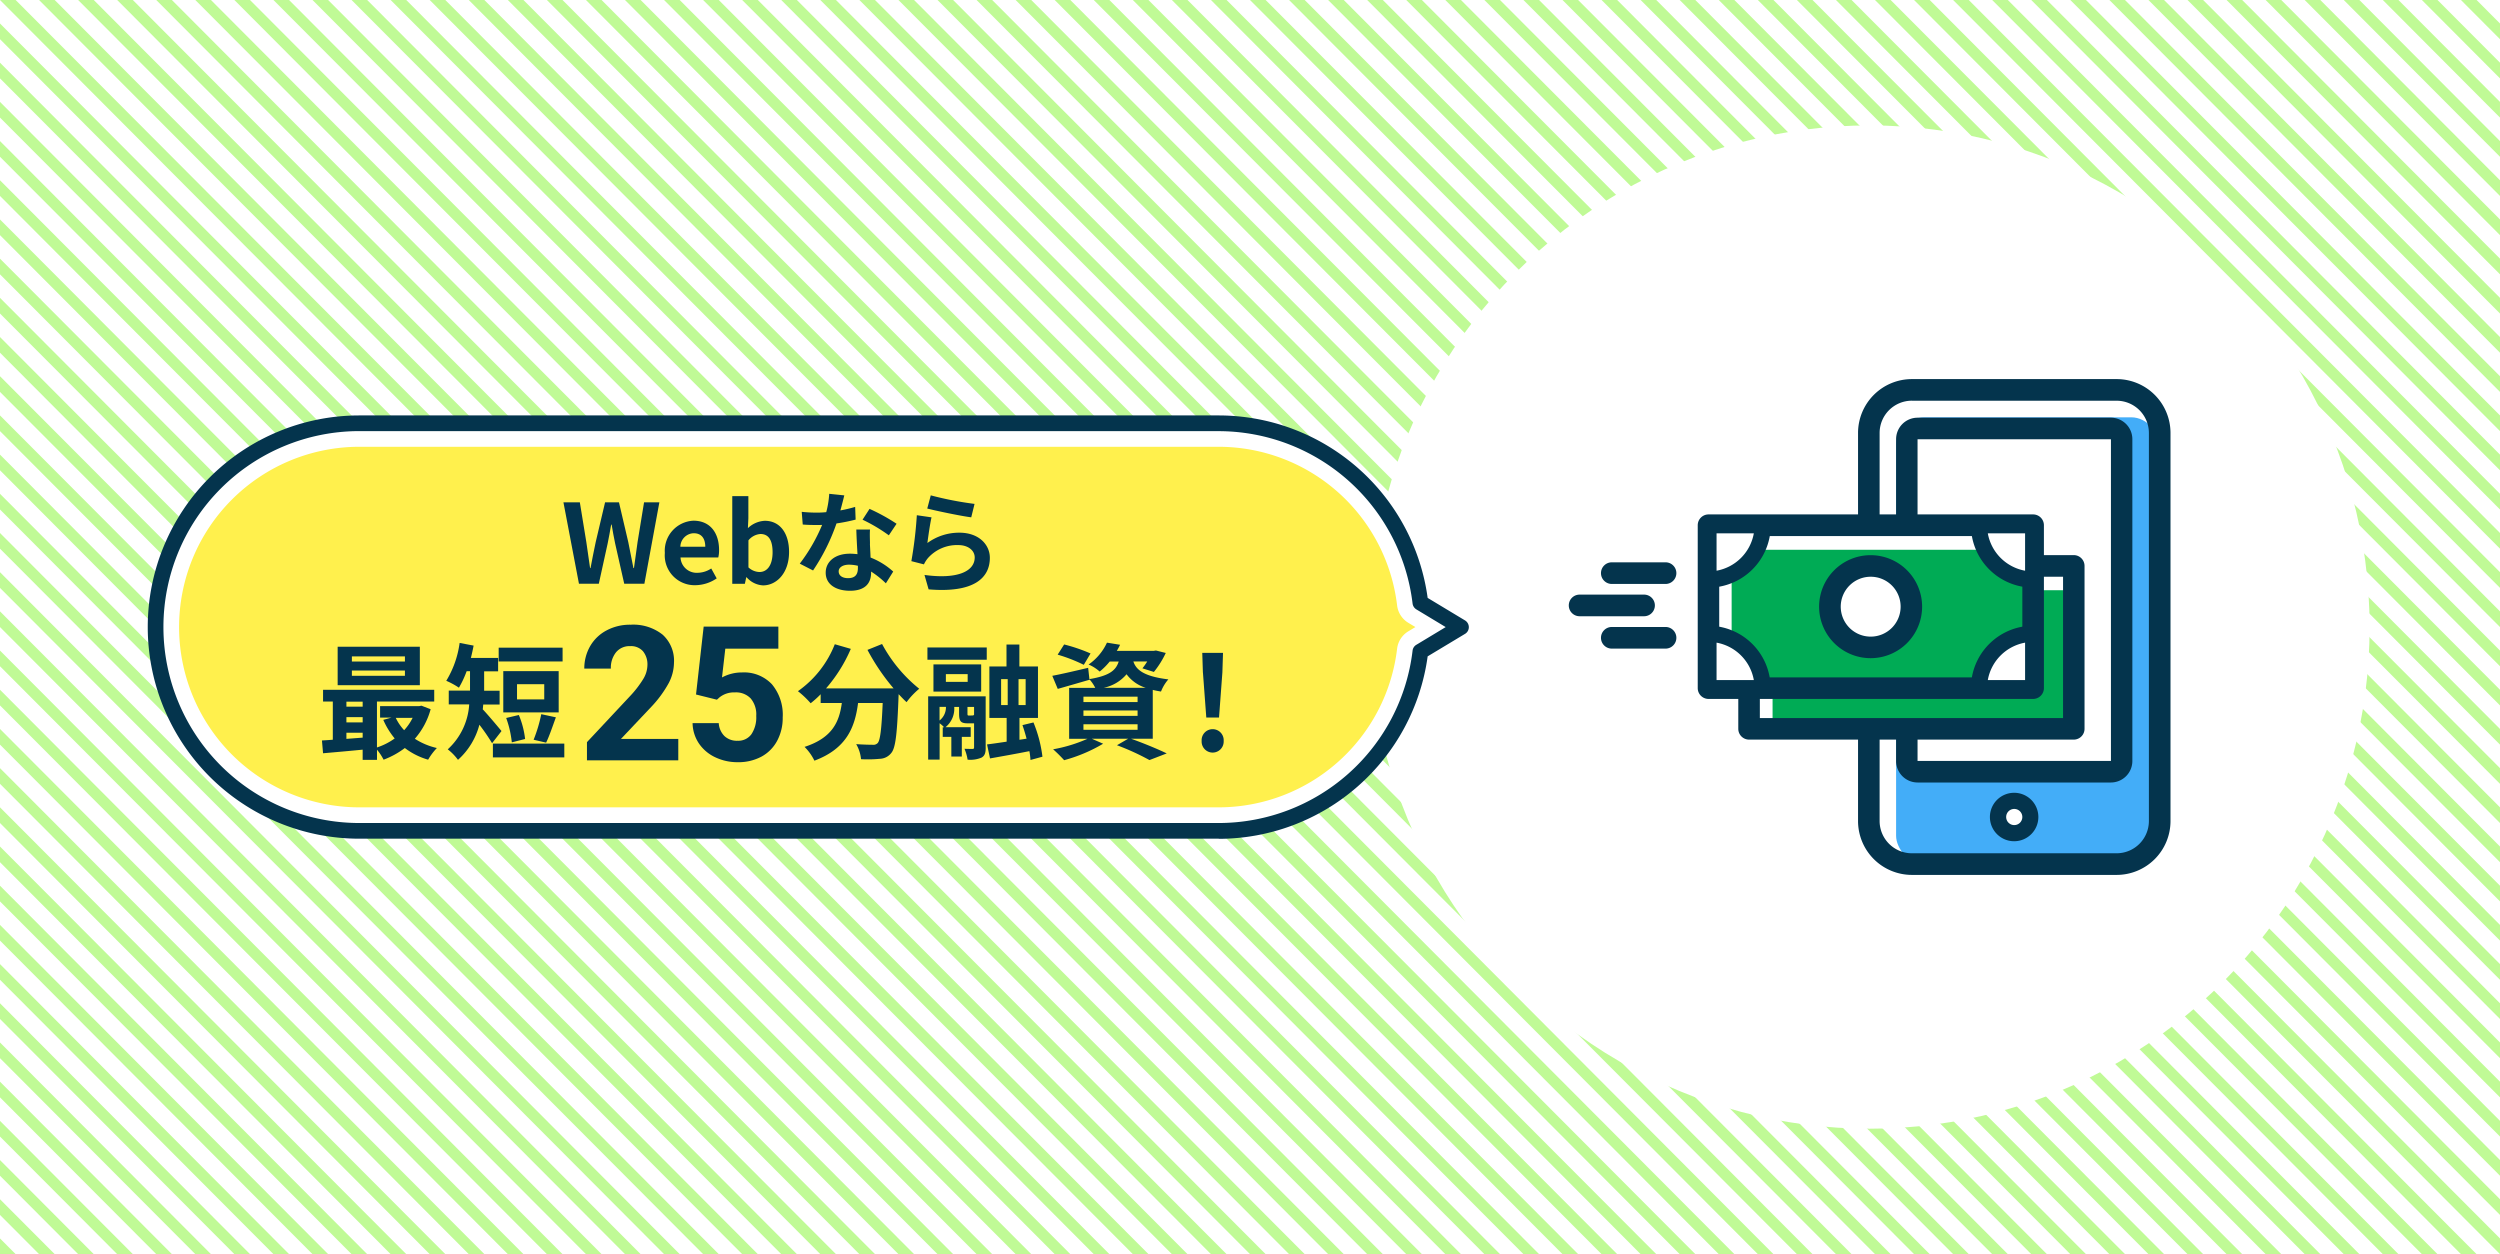 <svg id="image_method-flow_03" xmlns="http://www.w3.org/2000/svg" xmlns:xlink="http://www.w3.org/1999/xlink" width="303" height="152" viewBox="0 0 303 152">
  <defs>
    <clipPath id="clip-path">
      <rect id="長方形_10375" data-name="長方形 10375" width="303" height="152" fill="none"/>
    </clipPath>
  </defs>
  <g id="illust">
    <rect id="長方形_10374" data-name="長方形 10374" width="303" height="152" fill="#fff"/>
    <g id="グループ_29252" data-name="グループ 29252" clip-path="url(#clip-path)">
      <path id="パス_21735" data-name="パス 21735" d="M1.894,154.9,0,153v1.9l4.734,4.75H6.628Z" transform="translate(0 -7.65)" fill="#c0fa96"/>
      <path id="パス_21736" data-name="パス 21736" d="M0,159.9H1.894L0,158Z" transform="translate(0 -7.9)" fill="#c0fa96"/>
      <path id="パス_21737" data-name="パス 21737" d="M6.628,154.65,0,148v1.9l9.469,9.5h1.894Z" transform="translate(0 -7.4)" fill="#c0fa96"/>
      <path id="パス_21738" data-name="パス 21738" d="M11.362,154.4,0,143v1.9l14.2,14.25H16.1Z" transform="translate(0 -7.15)" fill="#c0fa96"/>
      <path id="パス_21739" data-name="パス 21739" d="M16.1,154.15,0,138v1.9l18.938,19h1.894Z" transform="translate(0 -6.9)" fill="#c0fa96"/>
      <path id="パス_21740" data-name="パス 21740" d="M20.831,153.9,0,133v1.9l23.672,23.75h1.894Z" transform="translate(0 -6.65)" fill="#c0fa96"/>
      <path id="パス_21741" data-name="パス 21741" d="M25.566,153.65,0,128v1.9l28.406,28.5H30.3Z" transform="translate(0 -6.4)" fill="#c0fa96"/>
      <path id="パス_21742" data-name="パス 21742" d="M30.3,153.4,0,123v1.9l33.141,33.25h1.894Z" transform="translate(0 -6.15)" fill="#c0fa96"/>
      <path id="パス_21743" data-name="パス 21743" d="M35.034,153.15,0,118v1.9l37.875,38h1.894Z" transform="translate(0 -5.9)" fill="#c0fa96"/>
      <path id="パス_21744" data-name="パス 21744" d="M39.769,152.9,0,113v1.9l42.609,42.75H44.5Z" transform="translate(0 -5.65)" fill="#c0fa96"/>
      <path id="パス_21745" data-name="パス 21745" d="M44.5,152.65,0,108v1.9l47.344,47.5h1.894Z" transform="translate(0 -5.4)" fill="#c0fa96"/>
      <path id="パス_21746" data-name="パス 21746" d="M49.237,152.4,0,103v1.9l52.078,52.25h1.894Z" transform="translate(0 -5.15)" fill="#c0fa96"/>
      <path id="パス_21747" data-name="パス 21747" d="M53.972,152.15,0,98v1.9l56.813,57h1.894Z" transform="translate(0 -4.9)" fill="#c0fa96"/>
      <path id="パス_21748" data-name="パス 21748" d="M58.706,151.9,0,93v1.9l61.547,61.75h1.894Z" transform="translate(0 -4.65)" fill="#c0fa96"/>
      <path id="パス_21749" data-name="パス 21749" d="M63.441,151.65,0,88v1.9l66.281,66.5h1.894Z" transform="translate(0 -4.4)" fill="#c0fa96"/>
      <path id="パス_21750" data-name="パス 21750" d="M68.175,151.4,0,83v1.9l71.016,71.25h1.894Z" transform="translate(0 -4.15)" fill="#c0fa96"/>
      <path id="パス_21751" data-name="パス 21751" d="M72.909,151.15,0,78v1.9l75.75,76h1.894Z" transform="translate(0 -3.9)" fill="#c0fa96"/>
      <path id="パス_21752" data-name="パス 21752" d="M77.644,150.9,0,73v1.9l80.484,80.75h1.894Z" transform="translate(0 -3.65)" fill="#c0fa96"/>
      <path id="パス_21753" data-name="パス 21753" d="M82.378,150.65,0,68v1.9l85.219,85.5h1.894Z" transform="translate(0 -3.4)" fill="#c0fa96"/>
      <path id="パス_21754" data-name="パス 21754" d="M87.112,150.4,0,63v1.9l89.953,90.25h1.894Z" transform="translate(0 -3.15)" fill="#c0fa96"/>
      <path id="パス_21755" data-name="パス 21755" d="M91.847,150.15,0,58v1.9l94.688,95h1.894Z" transform="translate(0 -2.9)" fill="#c0fa96"/>
      <path id="パス_21756" data-name="パス 21756" d="M96.581,149.9,0,53v1.9l99.422,99.75h1.894Z" transform="translate(0 -2.65)" fill="#c0fa96"/>
      <path id="パス_21757" data-name="パス 21757" d="M101.316,149.65,0,48v1.9L104.156,154.4h1.894Z" transform="translate(0 -2.4)" fill="#c0fa96"/>
      <path id="パス_21758" data-name="パス 21758" d="M106.05,149.4,0,43v1.9L108.891,154.15h1.894Z" transform="translate(0 -2.15)" fill="#c0fa96"/>
      <path id="パス_21759" data-name="パス 21759" d="M110.784,149.15,0,38v1.9l113.625,114h1.894Z" transform="translate(0 -1.9)" fill="#c0fa96"/>
      <path id="パス_21760" data-name="パス 21760" d="M115.519,148.9,0,33v1.9L118.359,153.65h1.894Z" transform="translate(0 -1.65)" fill="#c0fa96"/>
      <path id="パス_21761" data-name="パス 21761" d="M120.253,148.65,0,28v1.9L123.094,153.4h1.894Z" transform="translate(0 -1.4)" fill="#c0fa96"/>
      <path id="パス_21762" data-name="パス 21762" d="M124.987,148.4,0,23v1.9L127.828,153.15h1.894Z" transform="translate(0 -1.15)" fill="#c0fa96"/>
      <path id="パス_21763" data-name="パス 21763" d="M129.722,148.15,0,18v1.9l132.563,133h1.894Z" transform="translate(0 -0.9)" fill="#c0fa96"/>
      <path id="パス_21764" data-name="パス 21764" d="M134.456,147.9,0,13v1.9L137.3,152.65h1.894Z" transform="translate(0 -0.65)" fill="#c0fa96"/>
      <path id="パス_21765" data-name="パス 21765" d="M139.191,147.65,0,8V9.9L142.031,152.4h1.894Z" transform="translate(0 -0.4)" fill="#c0fa96"/>
      <path id="パス_21766" data-name="パス 21766" d="M143.925,147.4,0,3V4.9L146.766,152.15h1.894Z" transform="translate(0 -0.15)" fill="#c0fa96"/>
      <path id="パス_21767" data-name="パス 21767" d="M148.659,147.25,1.894,0H0L151.5,152h1.894Z" fill="#c0fa96"/>
      <path id="パス_21768" data-name="パス 21768" d="M316.894,0H315l4.734,4.75V2.85Z" transform="translate(-16.734)" fill="#c0fa96"/>
      <path id="パス_21769" data-name="パス 21769" d="M314.734,2.85,311.894,0H310l9.469,9.5V7.6Z" transform="translate(-16.469)" fill="#c0fa96"/>
      <path id="パス_21770" data-name="パス 21770" d="M314.469,7.6,306.894,0H305l14.2,14.25v-1.9Z" transform="translate(-16.203)" fill="#c0fa96"/>
      <path id="パス_21771" data-name="パス 21771" d="M314.2,12.35,301.894,0H300l18.938,19V17.1Z" transform="translate(-15.938)" fill="#c0fa96"/>
      <path id="パス_21772" data-name="パス 21772" d="M313.938,17.1,296.894,0H295l23.672,23.75v-1.9Z" transform="translate(-15.672)" fill="#c0fa96"/>
      <path id="パス_21773" data-name="パス 21773" d="M313.672,21.85,291.894,0H290l28.406,28.5V26.6Z" transform="translate(-15.406)" fill="#c0fa96"/>
      <path id="パス_21774" data-name="パス 21774" d="M313.406,26.6,286.894,0H285l33.141,33.25v-1.9Z" transform="translate(-15.141)" fill="#c0fa96"/>
      <path id="パス_21775" data-name="パス 21775" d="M313.141,31.35,281.894,0H280l37.875,38V36.1Z" transform="translate(-14.875)" fill="#c0fa96"/>
      <path id="パス_21776" data-name="パス 21776" d="M312.875,36.1,276.894,0H275l42.609,42.75v-1.9Z" transform="translate(-14.609)" fill="#c0fa96"/>
      <path id="パス_21777" data-name="パス 21777" d="M312.609,40.85,271.894,0H270l47.344,47.5V45.6Z" transform="translate(-14.344)" fill="#c0fa96"/>
      <path id="パス_21778" data-name="パス 21778" d="M312.344,45.6,266.894,0H265l52.078,52.25v-1.9Z" transform="translate(-14.078)" fill="#c0fa96"/>
      <path id="パス_21779" data-name="パス 21779" d="M312.078,50.35,261.894,0H260l56.813,57V55.1Z" transform="translate(-13.813)" fill="#c0fa96"/>
      <path id="パス_21780" data-name="パス 21780" d="M311.813,55.1,256.894,0H255l61.547,61.75v-1.9Z" transform="translate(-13.547)" fill="#c0fa96"/>
      <path id="パス_21781" data-name="パス 21781" d="M311.547,59.85,251.894,0H250l66.281,66.5V64.6Z" transform="translate(-13.281)" fill="#c0fa96"/>
      <path id="パス_21782" data-name="パス 21782" d="M311.281,64.6,246.894,0H245l71.016,71.25v-1.9Z" transform="translate(-13.016)" fill="#c0fa96"/>
      <path id="パス_21783" data-name="パス 21783" d="M311.016,69.35,241.894,0H240l75.75,76V74.1Z" transform="translate(-12.75)" fill="#c0fa96"/>
      <path id="パス_21784" data-name="パス 21784" d="M310.75,74.1,236.894,0H235l80.484,80.75v-1.9Z" transform="translate(-12.484)" fill="#c0fa96"/>
      <path id="パス_21785" data-name="パス 21785" d="M153.659,147.25,6.894,0H5L156.5,152h1.894Z" transform="translate(-0.266)" fill="#c0fa96"/>
      <path id="パス_21786" data-name="パス 21786" d="M158.659,147.25,11.894,0H10L161.5,152h1.894Z" transform="translate(-0.531)" fill="#c0fa96"/>
      <path id="パス_21787" data-name="パス 21787" d="M163.659,147.25,16.894,0H15L166.5,152h1.894Z" transform="translate(-0.797)" fill="#c0fa96"/>
      <path id="パス_21788" data-name="パス 21788" d="M168.659,147.25,21.894,0H20L171.5,152h1.894Z" transform="translate(-1.063)" fill="#c0fa96"/>
      <path id="パス_21789" data-name="パス 21789" d="M173.659,147.25,26.894,0H25L176.5,152h1.894Z" transform="translate(-1.328)" fill="#c0fa96"/>
      <path id="パス_21790" data-name="パス 21790" d="M178.659,147.25,31.894,0H30L181.5,152h1.894Z" transform="translate(-1.594)" fill="#c0fa96"/>
      <path id="パス_21791" data-name="パス 21791" d="M183.659,147.25,36.894,0H35L186.5,152h1.894Z" transform="translate(-1.859)" fill="#c0fa96"/>
      <path id="パス_21792" data-name="パス 21792" d="M188.659,147.25,41.894,0H40L191.5,152h1.894Z" transform="translate(-2.125)" fill="#c0fa96"/>
      <path id="パス_21793" data-name="パス 21793" d="M193.659,147.25,46.894,0H45L196.5,152h1.894Z" transform="translate(-2.391)" fill="#c0fa96"/>
      <path id="パス_21794" data-name="パス 21794" d="M198.659,147.25,51.894,0H50L201.5,152h1.894Z" transform="translate(-2.656)" fill="#c0fa96"/>
      <path id="パス_21795" data-name="パス 21795" d="M203.659,147.25,56.894,0H55L206.5,152h1.894Z" transform="translate(-2.922)" fill="#c0fa96"/>
      <path id="パス_21796" data-name="パス 21796" d="M208.659,147.25,61.894,0H60L211.5,152h1.894Z" transform="translate(-3.188)" fill="#c0fa96"/>
      <path id="パス_21797" data-name="パス 21797" d="M213.659,147.25,66.894,0H65L216.5,152h1.894Z" transform="translate(-3.453)" fill="#c0fa96"/>
      <path id="パス_21798" data-name="パス 21798" d="M218.659,147.25,71.894,0H70L221.5,152h1.894Z" transform="translate(-3.719)" fill="#c0fa96"/>
      <path id="パス_21799" data-name="パス 21799" d="M223.659,147.25,76.894,0H75L226.5,152h1.894Z" transform="translate(-3.984)" fill="#c0fa96"/>
      <path id="パス_21800" data-name="パス 21800" d="M228.659,147.25,81.894,0H80L231.5,152h1.894Z" transform="translate(-4.25)" fill="#c0fa96"/>
      <path id="パス_21801" data-name="パス 21801" d="M310.484,78.85,231.894,0H230l85.219,85.5V83.6Z" transform="translate(-12.219)" fill="#c0fa96"/>
      <path id="パス_21802" data-name="パス 21802" d="M310.219,83.6,226.894,0H225l89.953,90.25v-1.9Z" transform="translate(-11.953)" fill="#c0fa96"/>
      <path id="パス_21803" data-name="パス 21803" d="M309.953,88.35,221.894,0H220l94.688,95V93.1Z" transform="translate(-11.688)" fill="#c0fa96"/>
      <path id="パス_21804" data-name="パス 21804" d="M309.688,93.1,216.894,0H215l99.422,99.75v-1.9Z" transform="translate(-11.422)" fill="#c0fa96"/>
      <path id="パス_21805" data-name="パス 21805" d="M309.422,97.85,211.894,0H210L314.156,104.5v-1.9Z" transform="translate(-11.156)" fill="#c0fa96"/>
      <path id="パス_21806" data-name="パス 21806" d="M309.156,102.6,206.894,0H205L313.891,109.25v-1.9Z" transform="translate(-10.891)" fill="#c0fa96"/>
      <path id="パス_21807" data-name="パス 21807" d="M308.891,107.35,201.894,0H200L313.625,114v-1.9Z" transform="translate(-10.625)" fill="#c0fa96"/>
      <path id="パス_21808" data-name="パス 21808" d="M308.625,112.1,196.894,0H195L313.359,118.75v-1.9Z" transform="translate(-10.359)" fill="#c0fa96"/>
      <path id="パス_21809" data-name="パス 21809" d="M308.359,116.85,191.894,0H190L313.094,123.5v-1.9Z" transform="translate(-10.094)" fill="#c0fa96"/>
      <path id="パス_21810" data-name="パス 21810" d="M308.094,121.6,186.894,0H185L312.828,128.25v-1.9Z" transform="translate(-9.828)" fill="#c0fa96"/>
      <path id="パス_21811" data-name="パス 21811" d="M307.828,126.35,181.894,0H180L312.563,133v-1.9Z" transform="translate(-9.563)" fill="#c0fa96"/>
      <path id="パス_21812" data-name="パス 21812" d="M307.563,131.1,176.894,0H175L312.3,137.75v-1.9Z" transform="translate(-9.297)" fill="#c0fa96"/>
      <path id="パス_21813" data-name="パス 21813" d="M307.3,135.85,171.894,0H170L312.031,142.5v-1.9Z" transform="translate(-9.031)" fill="#c0fa96"/>
      <path id="パス_21814" data-name="パス 21814" d="M307.031,140.6,166.894,0H165L311.766,147.25v-1.9Z" transform="translate(-8.766)" fill="#c0fa96"/>
      <path id="パス_21815" data-name="パス 21815" d="M306.766,145.35,161.894,0H160L311.5,152v-1.9Z" transform="translate(-8.5)" fill="#c0fa96"/>
      <path id="パス_21816" data-name="パス 21816" d="M233.659,147.25,86.894,0H85L236.5,152h1.894Z" transform="translate(-4.516)" fill="#c0fa96"/>
      <path id="パス_21817" data-name="パス 21817" d="M238.659,147.25,91.894,0H90L241.5,152h1.894Z" transform="translate(-4.781)" fill="#c0fa96"/>
      <path id="パス_21818" data-name="パス 21818" d="M243.659,147.25,96.894,0H95L246.5,152h1.894Z" transform="translate(-5.047)" fill="#c0fa96"/>
      <path id="パス_21819" data-name="パス 21819" d="M248.659,147.25,101.894,0H100L251.5,152h1.894Z" transform="translate(-5.313)" fill="#c0fa96"/>
      <path id="パス_21820" data-name="パス 21820" d="M253.659,147.25,106.894,0H105L256.5,152h1.894Z" transform="translate(-5.578)" fill="#c0fa96"/>
      <path id="パス_21821" data-name="パス 21821" d="M258.659,147.25,111.894,0H110L261.5,152h1.894Z" transform="translate(-5.844)" fill="#c0fa96"/>
      <path id="パス_21822" data-name="パス 21822" d="M263.659,147.25,116.894,0H115L266.5,152h1.894Z" transform="translate(-6.109)" fill="#c0fa96"/>
      <path id="パス_21823" data-name="パス 21823" d="M268.659,147.25,121.894,0H120L271.5,152h1.894Z" transform="translate(-6.375)" fill="#c0fa96"/>
      <path id="パス_21824" data-name="パス 21824" d="M273.659,147.25,126.894,0H125L276.5,152h1.894Z" transform="translate(-6.641)" fill="#c0fa96"/>
      <path id="パス_21825" data-name="パス 21825" d="M278.659,147.25,131.894,0H130L281.5,152h1.894Z" transform="translate(-6.906)" fill="#c0fa96"/>
      <path id="パス_21826" data-name="パス 21826" d="M283.659,147.25,136.894,0H135L286.5,152h1.894Z" transform="translate(-7.172)" fill="#c0fa96"/>
      <path id="パス_21827" data-name="パス 21827" d="M288.659,147.25,141.894,0H140L291.5,152h1.894Z" transform="translate(-7.438)" fill="#c0fa96"/>
      <path id="パス_21828" data-name="パス 21828" d="M293.659,147.25,146.894,0H145L296.5,152h1.894Z" transform="translate(-7.703)" fill="#c0fa96"/>
      <path id="パス_21829" data-name="パス 21829" d="M298.659,147.25,151.894,0H150L301.5,152h1.894Z" transform="translate(-7.969)" fill="#c0fa96"/>
      <path id="パス_21830" data-name="パス 21830" d="M303.659,147.25,156.894,0H155L306.5,152h1.894Z" transform="translate(-8.234)" fill="#c0fa96"/>
    </g>
    <ellipse id="楕円形_294" data-name="楕円形 294" cx="60.6" cy="60.8" rx="60.6" ry="60.8" transform="translate(165.997 15.2)" fill="#fff"/>
    <path id="パス_21831" data-name="パス 21831" d="M44.7,102.05a23.275,23.275,0,0,1,0-46.55H148.855a23.225,23.225,0,0,1,23.028,20.482,1.415,1.415,0,0,0,.682,1.055l2.888,1.739-2.888,1.739a1.441,1.441,0,0,0-.682,1.054,23.218,23.218,0,0,1-23.028,20.482Z" transform="translate(-1.142 -2.775)" fill="#fff04d"/>
    <path id="パス_21832" data-name="パス 21832" d="M148.775,56.85a21.794,21.794,0,0,1,21.617,19.228,2.856,2.856,0,0,0,1.364,2.109l.852.513-.852.513a2.856,2.856,0,0,0-1.364,2.109,21.794,21.794,0,0,1-21.617,19.228H44.619a21.85,21.85,0,0,1,0-43.7H148.775m0-2.85H44.619a24.7,24.7,0,0,0,0,49.4H148.775a24.655,24.655,0,0,0,24.439-21.736l4.914-2.964-4.914-2.964A24.64,24.64,0,0,0,148.775,54Z" transform="translate(-1.063 -2.7)" fill="#fff"/>
    <path id="パス_21833" data-name="パス 21833" d="M54.381,90.091a9.044,9.044,0,0,1-1.913,3.572,8.264,8.264,0,0,0,2.67,1.121,7.458,7.458,0,0,0-1.06,1.415,8.481,8.481,0,0,1-2.822-1.415A10.131,10.131,0,0,1,48.681,96.2a6.739,6.739,0,0,0-.8-1.216v1.235H46.143V94.984c-1.742.171-3.475.323-4.8.437l-.133-1.549c.4-.028.852-.048,1.316-.095V89.15H41.343V87.725H54.817V89.15H47.876v5.567a7.777,7.777,0,0,0,2.149-1.092,9.435,9.435,0,0,1-1.382-2.252l1-.275H48.255V89.711H52.97l.3-.057,1.108.428Zm-1.307-2.917H43.113V82.51h9.961Zm-8.9,1.995v.608h1.97v-.608Zm0,2.508h1.97v-.636h-1.97Zm0,2c.634-.048,1.307-.1,1.97-.152v-.589h-1.97v.741Zm7.092-10H44.837V84.3h6.429Zm0,1.719H44.837v.637h6.429Zm-1.108,5.738a5.923,5.923,0,0,0,1.013,1.492A6.339,6.339,0,0,0,52.2,91.126Z" transform="translate(-2.189 -4.125)" fill="#04344d"/>
    <path id="パス_21834" data-name="パス 21834" d="M62.669,94.17a23.4,23.4,0,0,0-1.534-2.232,8.626,8.626,0,0,1-2.594,4.256,6.33,6.33,0,0,0-1.24-1.273,8.047,8.047,0,0,0,2.6-5.444H57.423V87.805H60V85.449h-.407a12.279,12.279,0,0,1-.937,2,9.545,9.545,0,0,0-1.534-.836,11.86,11.86,0,0,0,1.619-4.589l1.695.323c-.095.5-.208,1.007-.331,1.492h3.3v1.625H61.712v2.356h1.875v1.672H61.6c-.019.2-.028.38-.057.58.606.627,1.941,2.232,2.273,2.631l-1.155,1.492Zm8.759.057V95.9H62.773V94.227Zm-.208-9.956H63.474V82.6h7.745Zm-.473,6.175H64.032V85.44h6.713Zm-5.681,3.619a12.467,12.467,0,0,0-.682-2.945l1.534-.361a10.58,10.58,0,0,1,.758,2.907l-1.61.409Zm3.93-7.04h-3.3v1.843h3.3Zm-1.288,6.735a17.811,17.811,0,0,0,.928-3.1l1.771.38c-.407,1.112-.814,2.327-1.184,3.069l-1.515-.352Z" transform="translate(-3.034 -4.101)" fill="#04344d"/>
    <path id="パス_21835" data-name="パス 21835" d="M86.19,96.135H75.112v-2.2l5.227-5.586a12.573,12.573,0,0,0,1.591-2.062,3.338,3.338,0,0,0,.511-1.672,2.508,2.508,0,0,0-.54-1.7,1.936,1.936,0,0,0-1.553-.618,2.1,2.1,0,0,0-1.714.75,2.993,2.993,0,0,0-.625,1.976H74.79a5.39,5.39,0,0,1,.7-2.707,4.969,4.969,0,0,1,1.988-1.919A5.99,5.99,0,0,1,80.4,79.7a5.71,5.71,0,0,1,3.882,1.206A4.251,4.251,0,0,1,85.66,84.3a5.473,5.473,0,0,1-.625,2.451,13.8,13.8,0,0,1-2.13,2.907l-3.674,3.886h6.95v2.594Z" transform="translate(-3.973 -3.985)" fill="#04344d"/>
    <path id="パス_21836" data-name="パス 21836" d="M89.067,88.176l.928-8.236h9.052v2.679H92.617l-.4,3.486a5.054,5.054,0,0,1,2.433-.608,4.644,4.644,0,0,1,3.617,1.435,5.762,5.762,0,0,1,1.307,4.019,5.843,5.843,0,0,1-.663,2.812,4.7,4.7,0,0,1-1.894,1.928,5.9,5.9,0,0,1-2.907.684,6.22,6.22,0,0,1-2.718-.6A4.891,4.891,0,0,1,89.417,94.1a4.555,4.555,0,0,1-.767-2.46h3.172a2.421,2.421,0,0,0,.7,1.577,2.193,2.193,0,0,0,1.581.56,1.965,1.965,0,0,0,1.676-.788,3.672,3.672,0,0,0,.587-2.223,2.991,2.991,0,0,0-.672-2.118,2.453,2.453,0,0,0-1.922-.731,2.794,2.794,0,0,0-1.856.6L91.6,88.8l-2.557-.636Z" transform="translate(-4.71 -3.997)" fill="#04344d"/>
    <path id="パス_21837" data-name="パス 21837" d="M112.337,82.17a17.665,17.665,0,0,0,4.5,5.415,8.9,8.9,0,0,0-1.534,1.624c-.322-.285-.634-.627-.966-.969v.1c-.17,4.589-.35,6.384-.881,7.021a1.829,1.829,0,0,1-1.382.713,15.334,15.334,0,0,1-2.291.048,4.39,4.39,0,0,0-.587-1.824c.833.057,1.619.076,2,.076a.707.707,0,0,0,.606-.209c.3-.323.473-1.672.606-4.855h-2.983c-.379,2.917-1.364,5.52-5.293,6.992a6.15,6.15,0,0,0-1.193-1.672c3.428-1.111,4.214-3.106,4.517-5.32h-2.566V88.25a11.547,11.547,0,0,1-1.212,1.092,11.3,11.3,0,0,0-1.543-1.463,12.551,12.551,0,0,0,4.469-5.69l1.941.561a18.245,18.245,0,0,1-3,4.788h8.181a25.912,25.912,0,0,1-3.163-4.664l1.771-.713Z" transform="translate(-5.426 -4.108)" fill="#04344d"/>
    <path id="パス_21838" data-name="パス 21838" d="M118.71,82.581H125.9v1.492H118.71V82.581ZM125.774,94.7c0,.636-.1,1.007-.511,1.235a3.466,3.466,0,0,1-1.685.247,5.337,5.337,0,0,0-.379-1.32c.407.019.852.019.985.019s.18-.048.18-.2V91.778h-.776c-.852,0-1.042-.257-1.042-1.2v-.788h-.587a2.883,2.883,0,0,1-1.061,2.46h3.058v1.169h-1.079v2.384h-1.269V93.421h-1.042V92.253h.17a4.075,4.075,0,0,0-.549-.485v4.408H118.8V88.509h6.969v6.2Zm-.549-6.764h-5.785v-3.3h5.785Zm-5.047,3.5a2.032,2.032,0,0,0,.776-1.653h-.776Zm3.409-5.624h-2.642v.941h2.642Zm.549,5.016c.152,0,.18-.029.227-.1v-.94h-.8v.788c0,.247.028.257.18.257Zm7.064,5.386a8.555,8.555,0,0,0-.133-1.064c-1.666.333-3.39.636-4.772.883l-.36-1.7c.663-.076,1.487-.2,2.377-.333V91.122h-2.093V84.89h2.074V82.23h1.562v2.66h2.254v6.232h-2.244v2.65l.862-.133c-.152-.579-.322-1.14-.5-1.644l1.335-.323a16.009,16.009,0,0,1,1.089,4.151l-1.458.4Zm-3.56-6.65h.8V86.419h-.8Zm2.973-3.145h-.862v3.145h.862Z" transform="translate(-6.306 -4.111)" fill="#04344d"/>
    <path id="パス_21839" data-name="パス 21839" d="M144.244,93.637c1.543.551,3.286,1.273,4.318,1.777l-2.093.807a29.461,29.461,0,0,0-3.939-1.8l1.364-.789h-4.422l1.382.608a19.064,19.064,0,0,1-4.725,1.995,17.561,17.561,0,0,0-1.335-1.32,18,18,0,0,0,4.166-1.273h-2.225V87.472H139.9a4.585,4.585,0,0,0-.71-1.045l.019.057c-1.307.38-2.718.788-3.854,1.111l-.663-1.587c1.117-.209,2.746-.589,4.346-.969l.152,1.368c2.405-.4,3.21-1.045,3.551-2.128H141.65a8.157,8.157,0,0,1-1.212,1.216,4.9,4.9,0,0,0-1.345-.855,6.559,6.559,0,0,0,2.225-2.651l1.591.257a6.94,6.94,0,0,1-.4.741h4.469l.275-.048,1.193.3a11.2,11.2,0,0,1-1.439,2.3l-1.392-.437a7.408,7.408,0,0,0,.587-.836h-1.685c.322.969,1.184,1.805,4.242,2.175a4.973,4.973,0,0,0-.89,1.473c-.36-.057-.7-.123-1-.2v5.919h-2.623Zm-5.729-8.958a19.466,19.466,0,0,0-3.172-1.235l.786-1.235a20.337,20.337,0,0,1,3.2,1.092l-.814,1.368Zm-.047,4.512h6.562v-.656h-6.562Zm0,1.672h6.562v-.656h-6.562Zm0,1.691h6.562V91.88h-6.562Zm7.547-5.092a4.568,4.568,0,0,1-2.32-1.644,4.938,4.938,0,0,1-2.774,1.644h5.094Z" transform="translate(-7.155 -4.1)" fill="#04344d"/>
    <path id="パス_21840" data-name="パス 21840" d="M153.81,93.968a1.338,1.338,0,1,1,2.67,0,1.337,1.337,0,1,1-2.67,0Zm.152-8.3-.076-2.375H156.4l-.076,2.375-.407,5.462h-1.543l-.407-5.462Z" transform="translate(-8.171 -4.165)" fill="#04344d"/>
    <path id="パス_21841" data-name="パス 21841" d="M72.12,64.09h1.988l.786,4.816c.142,1.035.3,2.071.454,3.145h.057c.2-1.064.407-2.119.625-3.145l1.136-4.816h1.685l1.127,4.816c.208,1.007.407,2.071.625,3.145h.066c.142-1.064.294-2.119.436-3.145l.786-4.816h1.856L81.93,73.951H79.487l-1.1-4.873c-.161-.769-.3-1.529-.426-2.289h-.057c-.133.76-.265,1.52-.426,2.289l-1.07,4.873H74L72.12,64.09Z" transform="translate(-3.831 -3.204)" fill="#04344d"/>
    <path id="パス_21842" data-name="パス 21842" d="M85.1,70.344a3.645,3.645,0,0,1,3.466-3.914c2.045,0,3.106,1.5,3.106,3.553a3.476,3.476,0,0,1-.095.9H87a1.954,1.954,0,0,0,2.055,1.862,3.054,3.054,0,0,0,1.667-.523l.663,1.2a4.67,4.67,0,0,1-2.585.826,3.615,3.615,0,0,1-3.7-3.914Zm4.9-.76c0-1-.455-1.634-1.4-1.634a1.671,1.671,0,0,0-1.619,1.634Z" transform="translate(-4.521 -3.322)" fill="#04344d"/>
    <path id="パス_21843" data-name="パス 21843" d="M95.482,73.132h-.057l-.17.789H93.73V63.3h1.951v2.679l-.057,1.2a3.173,3.173,0,0,1,2.055-.893c1.827,0,2.935,1.5,2.935,3.781,0,2.565-1.524,4.047-3.153,4.047a2.83,2.83,0,0,1-1.979-.969ZM98.616,70.1c0-1.425-.455-2.214-1.468-2.214a2.061,2.061,0,0,0-1.458.77v3.277a2.033,2.033,0,0,0,1.335.56c.9,0,1.591-.769,1.591-2.394Z" transform="translate(-4.979 -3.165)" fill="#04344d"/>
    <path id="パス_21844" data-name="パス 21844" d="M107.294,65.014a16.626,16.626,0,0,0,1.79-.427l.057,1.539a22.11,22.11,0,0,1-2.32.465,24.456,24.456,0,0,1-2.841,5.7l-1.61-.827a20.978,20.978,0,0,0,2.708-4.693c-.237.009-.464.009-.691.009-.54,0-1.089-.009-1.657-.057l-.123-1.539a16.631,16.631,0,0,0,1.761.095,10.547,10.547,0,0,0,1.212-.057A11.085,11.085,0,0,0,105.94,63l1.827.19C107.663,63.618,107.493,64.292,107.294,65.014Zm3.579,4.019c.009.39.057,1.026.076,1.691a8.888,8.888,0,0,1,2.746,1.7l-.89,1.425a11.037,11.037,0,0,0-1.79-1.425v.133c0,1.235-.672,2.194-2.557,2.194-1.648,0-2.945-.731-2.945-2.194,0-1.3,1.089-2.3,2.935-2.3.322,0,.606.028.918.057-.057-.988-.123-2.166-.142-2.983h1.657c-.038.56-.009,1.121,0,1.7Zm-2.651,4.189c.918,0,1.193-.5,1.193-1.235v-.266a4.924,4.924,0,0,0-1.07-.133c-.767,0-1.259.342-1.259.808,0,.494.407.826,1.146.826Zm1.752-7.077.852-1.32a22.9,22.9,0,0,1,3.276,1.805l-.937,1.4a19.8,19.8,0,0,0-3.181-1.89Z" transform="translate(-5.438 -3.15)" fill="#04344d"/>
    <path id="パス_21845" data-name="パス 21845" d="M118.582,68.986a6.492,6.492,0,0,1,3.911-1.264c2.32,0,3.674,1.434,3.674,3.049,0,2.423-1.913,4.285-7.423,3.819l-.5-1.748c3.977.551,6.088-.428,6.088-2.118,0-.865-.824-1.5-1.979-1.5a4.719,4.719,0,0,0-3.683,1.568,3.46,3.46,0,0,0-.492.77l-1.524-.39a49.644,49.644,0,0,0,.663-5.567l1.78.257c-.17.731-.407,2.356-.5,3.116Zm5.729-4.75-.4,1.624c-1.345-.171-4.3-.8-5.331-1.064l.426-1.6a40.381,40.381,0,0,0,5.3,1.035Z" transform="translate(-6.197 -3.16)" fill="#04344d"/>
    <path id="パス_21846" data-name="パス 21846" d="M148.722,104.3H44.566a25.65,25.65,0,0,1,0-51.3H148.722a25.59,25.59,0,0,1,25.319,22.116l4.526,2.727a.962.962,0,0,1,.464.817.941.941,0,0,1-.464.817L174.041,82.2a25.591,25.591,0,0,1-25.319,22.116ZM44.566,54.9a23.75,23.75,0,0,0,0,47.5H148.722a23.681,23.681,0,0,0,23.492-20.9.946.946,0,0,1,.454-.7l3.56-2.147-3.56-2.147a.973.973,0,0,1-.454-.7,23.7,23.7,0,0,0-23.492-20.9Z" transform="translate(-1.009 -2.65)" fill="#04344d"/>
    <rect id="長方形_10376" data-name="長方形 10376" width="83.325" height="83.6" transform="translate(184.934 34.2)" fill="none"/>
    <rect id="長方形_10377" data-name="長方形 10377" width="70.305" height="57.475" transform="translate(191.449 47.263)" fill="none"/>
    <rect id="長方形_10378" data-name="長方形 10378" width="35.252" height="57.475" rx="5.5" transform="translate(226.502 47.263)" fill="#fff"/>
    <rect id="長方形_10379" data-name="長方形 10379" width="31.948" height="54.16" rx="3.44" transform="translate(229.807 50.578)" fill="#43adf8"/>
    <path id="パス_21847" data-name="パス 21847" d="M269.181,108.457H244.344a6.531,6.531,0,0,1-6.514-6.536V54.9a6.531,6.531,0,0,1,6.514-6.536h24.837A6.531,6.531,0,0,1,275.7,54.9v47.025A6.531,6.531,0,0,1,269.181,108.457ZM244.344,50.982a3.914,3.914,0,0,0-3.9,3.914v47.025a3.914,3.914,0,0,0,3.9,3.914h24.837a3.914,3.914,0,0,0,3.9-3.914V54.9a3.914,3.914,0,0,0-3.9-3.914H244.344Z" transform="translate(-12.635 -2.418)" fill="#04344d"/>
    <rect id="長方形_10380" data-name="長方形 10380" width="26.039" height="41.601" rx="1.38" transform="translate(231.104 51.936)" fill="#fff"/>
    <path id="パス_21848" data-name="パス 21848" d="M268.739,55.9V94.89H245.3V55.9h23.435m0-2.612H245.3a2.607,2.607,0,0,0-2.6,2.612V94.89a2.607,2.607,0,0,0,2.6,2.613h23.435a2.607,2.607,0,0,0,2.6-2.613V55.9a2.607,2.607,0,0,0-2.6-2.612Z" transform="translate(-12.893 -2.664)" fill="#04344d"/>
    <ellipse id="楕円形_295" data-name="楕円形 295" cx="1.951" cy="1.957" rx="1.951" ry="1.957" transform="translate(242.173 97.062)" fill="#fff"/>
    <path id="パス_21849" data-name="パス 21849" d="M257.656,103.1a.979.979,0,1,1-.975.979.975.975,0,0,1,.975-.979m0-1.957a2.936,2.936,0,1,0,2.926,2.935,2.933,2.933,0,0,0-2.926-2.935Z" transform="translate(-13.533 -5.057)" fill="#04344d"/>
    <rect id="長方形_10381" data-name="長方形 10381" width="39.352" height="19.741" transform="translate(211.986 68.6)" fill="#fff"/>
    <rect id="長方形_10382" data-name="長方形 10382" width="36.502" height="16.806" transform="translate(214.836 71.535)" fill="#00ab55"/>
    <path id="パス_21850" data-name="パス 21850" d="M263.159,93.183H223.807a1.311,1.311,0,0,1-1.307-1.311V72.131a1.311,1.311,0,0,1,1.307-1.311h39.352a1.311,1.311,0,0,1,1.307,1.311V91.872A1.311,1.311,0,0,1,263.159,93.183Zm-38.045-2.612h36.748V73.442H225.113Z" transform="translate(-11.82 -3.541)" fill="#04344d"/>
    <rect id="長方形_10383" data-name="長方形 10383" width="39.352" height="19.741" transform="translate(207.072 63.66)" fill="#fff"/>
    <rect id="長方形_10384" data-name="長方形 10384" width="36.54" height="16.777" transform="translate(209.875 66.633)" fill="#00ab55"/>
    <path id="パス_21851" data-name="パス 21851" d="M257.959,87.993H218.617a1.311,1.311,0,0,1-1.307-1.311V66.941a1.311,1.311,0,0,1,1.307-1.311h39.343a1.311,1.311,0,0,1,1.307,1.311V86.682A1.311,1.311,0,0,1,257.959,87.993Zm-38.045-2.612h36.739V68.252H219.914V85.381Z" transform="translate(-11.545 -3.282)" fill="#04344d"/>
    <ellipse id="楕円形_296" data-name="楕円形 296" cx="4.914" cy="4.931" rx="4.914" ry="4.931" transform="translate(221.824 68.6)" fill="#fff"/>
    <path id="パス_21852" data-name="パス 21852" d="M239.111,83.313a6.242,6.242,0,1,1,6.221-6.242A6.242,6.242,0,0,1,239.111,83.313Zm0-9.87a3.629,3.629,0,1,0,3.617,3.629A3.623,3.623,0,0,0,239.111,73.443Z" transform="translate(-12.372 -3.542)" fill="#04344d"/>
    <path id="パス_21853" data-name="パス 21853" d="M225.242,67.01a6.569,6.569,0,0,1-6.562,6.584V67.01Z" transform="translate(-11.617 -3.351)" fill="#fff"/>
    <path id="パス_21854" data-name="パス 21854" d="M218.635,74.521a.975.975,0,0,1-.975-.978V66.959a.976.976,0,0,1,.975-.979H225.2a.975.975,0,0,1,.975.979,7.557,7.557,0,0,1-7.537,7.562Zm.975-6.583v4.531a5.6,5.6,0,0,0,4.517-4.531Z" transform="translate(-11.563 -3.299)" fill="#04344d"/>
    <path id="パス_21855" data-name="パス 21855" d="M218.69,80.87a6.569,6.569,0,0,1,6.562,6.584H218.69Z" transform="translate(-11.618 -4.043)" fill="#fff"/>
    <path id="パス_21856" data-name="パス 21856" d="M225.187,88.37h-6.562a.976.976,0,0,1-.975-.979V80.809a.976.976,0,0,1,.975-.979,7.557,7.557,0,0,1,7.537,7.562.976.976,0,0,1-.975.979Zm-5.577-1.957h4.517a5.6,5.6,0,0,0-4.517-4.532Z" transform="translate(-11.563 -3.992)" fill="#04344d"/>
    <path id="パス_21857" data-name="パス 21857" d="M253.32,87.443a6.569,6.569,0,0,1,6.562-6.583v6.583Z" transform="translate(-13.458 -4.043)" fill="#fff"/>
    <path id="パス_21858" data-name="パス 21858" d="M259.817,88.37h-6.562a.975.975,0,0,1-.975-.979,7.557,7.557,0,0,1,7.537-7.562.975.975,0,0,1,.975.979v6.583A.975.975,0,0,1,259.817,88.37Zm-5.492-1.957h4.517V81.882A5.6,5.6,0,0,0,254.325,86.414Z" transform="translate(-13.402 -3.992)" fill="#04344d"/>
    <path id="パス_21859" data-name="パス 21859" d="M259.872,73.594a6.569,6.569,0,0,1-6.562-6.584h6.562Z" transform="translate(-13.457 -3.351)" fill="#fff"/>
    <path id="パス_21860" data-name="パス 21860" d="M259.817,74.521a7.557,7.557,0,0,1-7.537-7.562.976.976,0,0,1,.975-.979h6.562a.975.975,0,0,1,.975.979v6.584A.975.975,0,0,1,259.817,74.521Zm-5.492-6.583a5.6,5.6,0,0,0,4.517,4.531V67.937Z" transform="translate(-13.402 -3.299)" fill="#04344d"/>
    <path id="パス_21861" data-name="パス 21861" d="M209.928,78.482h-7.812a1.311,1.311,0,0,1,0-2.622h7.812a1.311,1.311,0,0,1,0,2.622Z" transform="translate(-10.668 -3.793)" fill="#04344d"/>
    <path id="パス_21862" data-name="パス 21862" d="M212.751,74.362h-6.514a1.311,1.311,0,0,1,0-2.622h6.514a1.311,1.311,0,0,1,0,2.622Z" transform="translate(-10.887 -3.587)" fill="#04344d"/>
    <path id="パス_21863" data-name="パス 21863" d="M212.751,82.612h-6.514a1.311,1.311,0,0,1,0-2.622h6.514a1.311,1.311,0,0,1,0,2.622Z" transform="translate(-10.887 -4)" fill="#04344d"/>
  </g>
</svg>